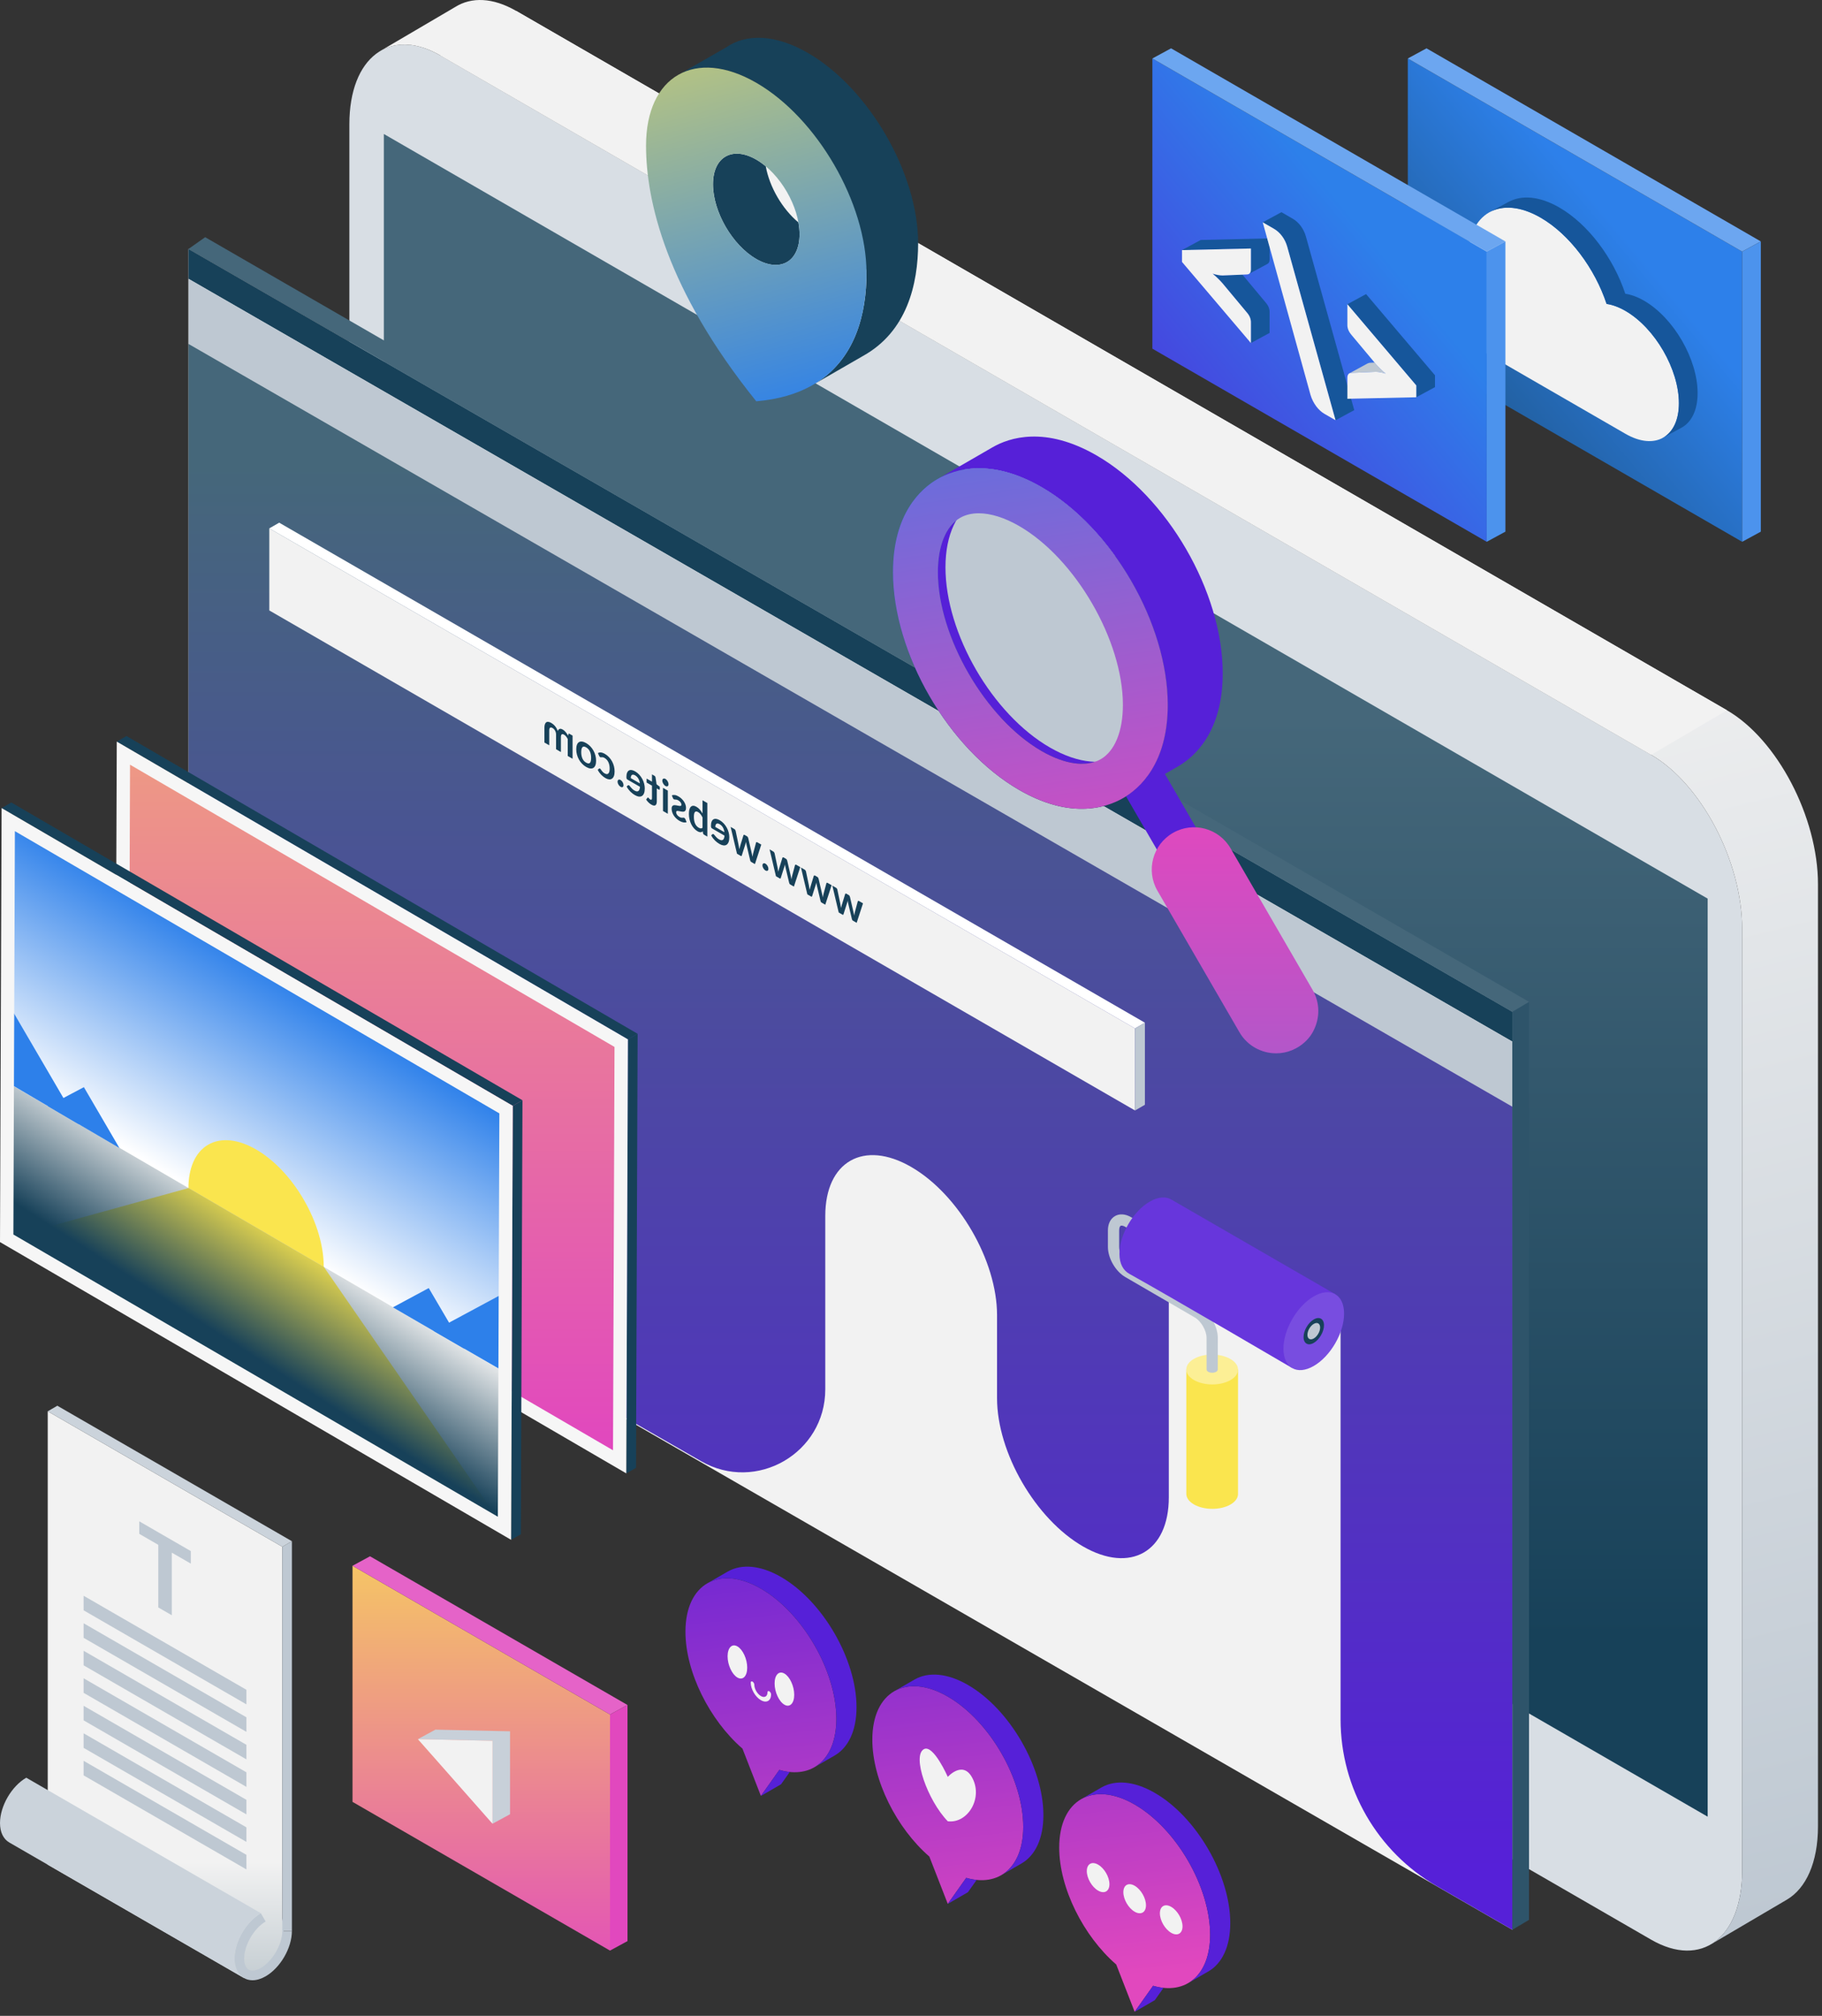 <svg width="321" height="355" viewBox="0 0 321 355" fill="none" xmlns="http://www.w3.org/2000/svg">
<rect x="0" y="0" width="321" height="355" fill="#333333" stroke="none"/>
<path d="M77.583 218.426L290.899 341.584C299.754 346.696 306.932 341.27 306.932 329.463V163.564C306.932 151.758 299.754 138.042 290.899 132.93L77.584 9.772C68.729 4.66 61.551 10.086 61.551 21.893V187.792C61.551 199.598 68.729 213.314 77.583 218.426Z" fill="#D8DEE4"/>
<path d="M67.625 185.268L300.857 319.925V158.252L67.625 23.596V185.268Z" fill="url(#paint0_linear_253_432)"/>
<path d="M306.932 329.463V163.563C306.932 151.757 299.754 138.042 290.899 132.929L77.584 9.771C73.522 7.426 69.816 7.304 66.991 8.992L66.99 8.985L80.211 1.225C83.053 -0.551 86.816 -0.461 90.944 1.923L304.259 125.082C313.114 130.194 320.292 143.91 320.292 155.716V321.615C320.292 328.018 318.178 332.539 314.833 334.525L301.351 342.451V342.443C304.766 340.496 306.932 335.943 306.932 329.463Z" fill="url(#paint1_linear_253_432)"/>
<path d="M290.899 132.93L304.259 125.082L90.944 1.925L77.583 9.772L290.899 132.93Z" fill="#F2F2F2"/>
<path d="M33.214 205.512L266.447 339.84V178.168L33.214 43.84V205.512Z" fill="#F2F2F2"/>
<path d="M33.214 49.104L266.447 183.432V178.168L33.214 43.84V49.104Z" fill="#174159"/>
<path d="M33.214 60.562L266.447 194.89V183.432L33.214 49.104V60.562Z" fill="#BEC8D2"/>
<path d="M266.447 194.89V339.84L253.122 332.147C242.641 326.096 236.184 314.912 236.184 302.81V229.345L205.921 211.873V263.697C205.921 273.286 199.146 277.149 190.79 272.324C182.433 267.499 175.659 255.814 175.659 246.225V231.599C175.659 222.01 168.884 210.324 160.528 205.5C152.171 200.675 145.397 204.538 145.397 214.127V244.67C145.397 255.906 133.233 262.929 123.502 257.311L33.216 205.513V60.563L266.447 194.89Z" fill="url(#paint2_linear_253_432)"/>
<path d="M209.006 263.057L209.005 241.176H218.115L218.112 263.057C218.131 263.742 217.693 264.428 216.791 264.949C215.018 265.973 212.133 265.968 210.349 264.937C209.448 264.417 209.001 263.736 209.006 263.057Z" fill="#FAE54E"/>
<path d="M210.328 239.31C208.555 240.334 208.564 241.999 210.348 243.029C212.133 244.059 215.017 244.064 216.79 243.041C218.563 242.017 218.554 240.352 216.77 239.322C214.986 238.291 212.102 238.286 210.328 239.31Z" fill="#FCEF95"/>
<path d="M196.437 214.156C197.231 213.696 198.257 213.765 199.255 214.341L231.961 233.534L230.96 235.245L198.259 216.055C197.835 215.81 197.546 215.805 197.428 215.873C197.312 215.94 197.176 216.187 197.176 216.662V219.606C197.176 220.872 198.145 222.542 199.25 223.181L211.485 230.293C213.204 231.286 214.55 233.61 214.55 235.584L214.541 241.205C214.53 241.342 214.443 241.478 214.262 241.582C213.876 241.805 213.249 241.804 212.861 241.579C212.681 241.475 212.593 241.34 212.579 241.204L212.569 235.583C212.569 234.317 211.6 232.647 210.494 232.008L198.258 224.896C196.539 223.903 195.193 221.579 195.193 219.605V216.661C195.194 215.524 195.647 214.611 196.437 214.156Z" fill="#BEC8D2"/>
<path d="M197.225 220.814C197.225 217.43 199.616 213.307 202.565 211.604C204.138 210.696 205.547 210.667 206.524 211.345L206.529 211.337L235.249 227.918L227.668 240.926C227.668 240.926 206.542 228.546 198.961 224.324C197.93 223.751 197.225 222.602 197.225 220.814Z" fill="#6736DC"/>
<path d="M236.8 231.341C236.8 234.725 234.409 238.849 231.46 240.551C228.511 242.254 226.12 240.891 226.12 237.507C226.12 234.123 228.511 229.999 231.46 228.297C234.41 226.594 236.8 227.957 236.8 231.341Z" fill="#784DE0"/>
<path d="M233.26 233.386C233.26 234.526 232.454 235.915 231.461 236.489C230.467 237.063 229.662 236.603 229.662 235.463C229.662 234.323 230.467 232.934 231.461 232.36C232.454 231.786 233.26 232.245 233.26 233.386Z" fill="#174159"/>
<path d="M232.58 233.778C232.58 234.488 232.079 235.352 231.461 235.709C230.843 236.066 230.341 235.78 230.341 235.071C230.341 234.362 230.842 233.497 231.461 233.14C232.08 232.783 232.58 233.068 232.58 233.778Z" fill="#BEC8D2"/>
<path d="M269.38 176.426V338.098L266.447 339.84V178.168L269.38 176.426Z" fill="#2E546A"/>
<path d="M269.38 176.426L266.447 178.168L33.214 43.84L36.147 41.769L269.38 176.426Z" fill="#45677A"/>
<path d="M47.445 107.502L199.969 195.561V181.11L47.445 93.05V107.502Z" fill="#F2F2F2"/>
<path d="M146.642 155.963L147.764 160.69L148.446 161.084C148.524 161.129 148.578 161.101 148.608 161.002L149.241 159.01C149.262 158.943 149.282 158.876 149.3 158.81C149.316 158.739 149.33 158.668 149.341 158.595C149.355 158.682 149.371 158.772 149.389 158.865C149.406 158.954 149.424 159.044 149.445 159.136L150.088 161.857C150.116 161.989 150.177 162.083 150.271 162.137L150.925 162.515L152.044 159.082L151.366 158.69C151.304 158.654 151.251 158.641 151.207 158.65C151.164 158.66 151.135 158.687 151.121 158.732L150.615 160.618C150.59 160.723 150.568 160.827 150.55 160.93C150.529 161.032 150.512 161.136 150.498 161.243C150.473 161.114 150.446 160.985 150.419 160.855C150.389 160.724 150.358 160.589 150.326 160.451L149.741 157.927C149.727 157.866 149.7 157.807 149.661 157.75C149.62 157.692 149.571 157.646 149.513 157.613L149.138 157.396C149.078 157.362 149.028 157.35 148.987 157.361C148.943 157.37 148.914 157.397 148.901 157.442L148.332 159.301C148.303 159.403 148.275 159.505 148.25 159.607C148.222 159.705 148.196 159.804 148.171 159.903C148.141 159.66 148.098 159.404 148.043 159.134L147.523 156.655C147.507 156.593 147.479 156.532 147.437 156.474C147.396 156.416 147.347 156.37 147.289 156.337L146.642 155.963ZM141.114 152.772L142.237 157.499L142.919 157.893C142.997 157.938 143.051 157.911 143.08 157.811L143.714 155.819C143.735 155.752 143.754 155.685 143.772 155.619C143.788 155.548 143.802 155.477 143.814 155.404C143.828 155.491 143.844 155.582 143.862 155.674C143.878 155.763 143.896 155.853 143.917 155.945L144.561 158.666C144.588 158.798 144.649 158.892 144.743 158.946L145.397 159.324L146.516 155.891L145.838 155.499C145.776 155.464 145.723 155.45 145.68 155.46C145.636 155.469 145.608 155.496 145.594 155.541L145.088 157.427C145.062 157.532 145.041 157.636 145.022 157.739C145.002 157.842 144.984 157.946 144.971 158.052C144.945 157.923 144.919 157.794 144.891 157.664C144.862 157.533 144.831 157.398 144.798 157.26L144.213 154.736C144.199 154.675 144.173 154.616 144.134 154.559C144.093 154.501 144.043 154.455 143.986 154.422L143.611 154.205C143.551 154.171 143.5 154.159 143.459 154.17C143.416 154.179 143.387 154.206 143.373 154.251L142.805 156.11C142.775 156.212 142.748 156.314 142.722 156.416C142.695 156.514 142.668 156.613 142.643 156.712C142.613 156.469 142.571 156.213 142.516 155.943L141.996 153.464C141.98 153.402 141.951 153.341 141.91 153.283C141.868 153.225 141.819 153.179 141.762 153.146L141.114 152.772ZM135.587 149.581L136.709 154.308L137.391 154.702C137.469 154.747 137.523 154.72 137.553 154.62L138.186 152.628C138.207 152.561 138.227 152.494 138.245 152.428C138.261 152.357 138.275 152.286 138.286 152.213C138.3 152.3 138.316 152.391 138.334 152.483C138.35 152.572 138.369 152.662 138.389 152.754L139.033 155.475C139.061 155.607 139.122 155.701 139.216 155.755L139.87 156.133L140.989 152.7L140.311 152.308C140.249 152.273 140.196 152.259 140.152 152.269C140.109 152.278 140.08 152.305 140.066 152.35L139.56 154.236C139.535 154.341 139.513 154.445 139.495 154.549C139.474 154.651 139.457 154.755 139.443 154.861C139.418 154.732 139.391 154.603 139.364 154.473C139.334 154.342 139.303 154.207 139.271 154.07L138.686 151.545C138.672 151.484 138.645 151.425 138.606 151.368C138.565 151.31 138.516 151.264 138.458 151.231L138.083 151.014C138.023 150.98 137.973 150.968 137.932 150.979C137.888 150.988 137.859 151.015 137.846 151.06L137.277 152.919C137.248 153.021 137.22 153.123 137.195 153.225C137.167 153.323 137.141 153.422 137.116 153.521C137.086 153.279 137.043 153.022 136.988 152.752L136.468 150.273C136.452 150.211 136.424 150.151 136.382 150.092C136.341 150.034 136.292 149.988 136.234 149.955L135.587 149.581ZM135.375 152.997C135.375 152.915 135.363 152.83 135.337 152.741C135.31 152.651 135.273 152.566 135.227 152.487C135.181 152.407 135.126 152.333 135.062 152.264C134.998 152.195 134.929 152.139 134.855 152.097C134.782 152.055 134.714 152.031 134.652 152.027C134.588 152.022 134.533 152.033 134.487 152.059C134.439 152.084 134.401 152.126 134.373 152.184C134.346 152.243 134.332 152.313 134.332 152.395C134.332 152.48 134.346 152.567 134.373 152.657C134.401 152.745 134.439 152.829 134.487 152.91C134.533 152.989 134.588 153.062 134.652 153.129C134.714 153.196 134.782 153.251 134.855 153.294C134.929 153.336 134.998 153.36 135.062 153.365C135.126 153.373 135.181 153.364 135.227 153.337C135.273 153.311 135.31 153.27 135.337 153.214C135.363 153.154 135.375 153.082 135.375 152.997ZM128.721 145.618L129.844 150.345L130.525 150.738C130.603 150.783 130.657 150.756 130.687 150.657L131.321 148.665C131.341 148.597 131.361 148.531 131.379 148.464C131.395 148.394 131.409 148.322 131.42 148.25C131.434 148.337 131.45 148.427 131.469 148.52C131.485 148.609 131.503 148.699 131.524 148.79L132.168 151.511C132.195 151.644 132.256 151.737 132.35 151.792L133.004 152.169L134.123 148.736L133.445 148.345C133.383 148.309 133.33 148.296 133.287 148.305C133.243 148.314 133.214 148.342 133.2 148.387L132.694 150.273C132.669 150.378 132.647 150.482 132.629 150.585C132.608 150.687 132.591 150.791 132.577 150.897C132.552 150.769 132.526 150.639 132.498 150.51C132.468 150.378 132.437 150.244 132.405 150.106L131.82 147.582C131.806 147.521 131.78 147.462 131.741 147.405C131.699 147.346 131.65 147.301 131.593 147.268L131.217 147.051C131.158 147.017 131.107 147.005 131.066 147.015C131.022 147.025 130.994 147.052 130.98 147.097L130.412 148.955C130.382 149.057 130.354 149.159 130.329 149.261C130.302 149.359 130.275 149.458 130.25 149.558C130.22 149.315 130.178 149.059 130.123 148.788L129.603 146.31C129.587 146.247 129.558 146.187 129.517 146.129C129.475 146.07 129.426 146.025 129.369 145.992L128.721 145.618ZM126.022 145.63C126.022 145.503 126.038 145.393 126.071 145.3C126.1 145.204 126.146 145.131 126.208 145.082C126.27 145.033 126.349 145.012 126.446 145.02C126.54 145.024 126.65 145.062 126.776 145.135C127.022 145.277 127.216 145.47 127.358 145.714C127.498 145.956 127.588 146.237 127.627 146.556L126.022 145.63ZM127.644 147.159C127.63 147.36 127.598 147.523 127.548 147.648C127.497 147.77 127.431 147.857 127.348 147.91C127.265 147.96 127.168 147.978 127.055 147.964C126.94 147.945 126.814 147.896 126.676 147.817C126.539 147.737 126.421 147.65 126.322 147.556C126.221 147.461 126.134 147.37 126.06 147.282C125.984 147.193 125.919 147.114 125.864 147.046C125.807 146.975 125.751 146.925 125.699 146.894C125.628 146.853 125.575 146.853 125.54 146.894L125.296 147.111C125.39 147.293 125.496 147.461 125.613 147.616C125.73 147.768 125.852 147.908 125.981 148.035C126.107 148.159 126.237 148.269 126.37 148.367C126.501 148.464 126.628 148.548 126.752 148.62C126.998 148.762 127.226 148.847 127.437 148.876C127.649 148.903 127.832 148.87 127.988 148.777C128.144 148.681 128.267 148.524 128.357 148.306C128.446 148.084 128.491 147.795 128.491 147.437C128.491 147.159 128.452 146.875 128.374 146.586C128.296 146.295 128.185 146.017 128.04 145.753C127.893 145.486 127.715 145.239 127.506 145.012C127.295 144.784 127.058 144.594 126.794 144.442C126.571 144.313 126.365 144.236 126.177 144.209C125.989 144.183 125.827 144.21 125.692 144.291C125.556 144.369 125.451 144.501 125.375 144.688C125.297 144.871 125.258 145.11 125.258 145.404C125.258 145.552 125.272 145.661 125.299 145.73C125.327 145.796 125.38 145.852 125.458 145.897L127.644 147.159ZM123.769 145.781C123.673 145.86 123.569 145.895 123.456 145.886C123.341 145.876 123.221 145.834 123.095 145.761C122.964 145.685 122.847 145.591 122.743 145.479C122.638 145.362 122.548 145.226 122.475 145.069C122.401 144.91 122.345 144.731 122.306 144.531C122.267 144.328 122.248 144.102 122.248 143.853C122.248 143.405 122.312 143.119 122.44 142.994C122.569 142.867 122.754 142.873 122.995 143.012C123.158 143.106 123.3 143.232 123.422 143.39C123.543 143.545 123.659 143.732 123.769 143.952V145.781ZM123.769 143.26C123.627 143.006 123.47 142.779 123.298 142.579C123.123 142.374 122.925 142.208 122.702 142.08C122.498 141.962 122.314 141.902 122.151 141.901C121.986 141.898 121.846 141.951 121.731 142.06C121.614 142.165 121.525 142.322 121.463 142.533C121.401 142.744 121.37 143.003 121.37 143.31C121.37 143.641 121.405 143.963 121.476 144.274C121.548 144.586 121.65 144.876 121.783 145.147C121.914 145.413 122.072 145.653 122.258 145.866C122.444 146.08 122.65 146.252 122.878 146.383C122.988 146.447 123.088 146.491 123.177 146.516C123.267 146.544 123.349 146.557 123.425 146.556C123.501 146.555 123.571 146.541 123.635 146.514C123.697 146.484 123.757 146.445 123.814 146.399L123.852 146.695C123.866 146.772 123.89 146.835 123.924 146.884C123.956 146.932 124.001 146.972 124.059 147.005L124.62 147.329V141.422L123.769 140.931V143.26ZM118.558 140.546C118.581 140.601 118.605 140.646 118.63 140.679C118.655 140.709 118.687 140.736 118.726 140.758C118.768 140.782 118.812 140.795 118.861 140.796C118.906 140.796 118.96 140.798 119.022 140.802C119.084 140.804 119.156 140.814 119.236 140.834C119.314 140.853 119.407 140.893 119.515 140.955C119.682 141.052 119.814 141.169 119.911 141.307C120.005 141.444 120.052 141.578 120.052 141.711C120.052 141.798 120.028 141.858 119.98 141.891C119.929 141.921 119.864 141.935 119.783 141.933C119.701 141.931 119.608 141.918 119.504 141.895C119.401 141.87 119.297 141.848 119.191 141.83C119.083 141.81 118.978 141.798 118.874 141.794C118.771 141.787 118.679 141.803 118.599 141.842C118.516 141.876 118.451 141.938 118.403 142.027C118.352 142.114 118.327 142.24 118.327 142.404C118.327 142.6 118.358 142.8 118.42 143.003C118.48 143.201 118.569 143.396 118.688 143.587C118.808 143.775 118.956 143.955 119.133 144.126C119.307 144.293 119.509 144.442 119.739 144.575C119.86 144.645 119.98 144.701 120.097 144.742C120.211 144.784 120.323 144.814 120.431 144.831C120.536 144.847 120.635 144.851 120.727 144.843C120.816 144.834 120.895 144.813 120.964 144.782L120.768 144.295C120.743 144.235 120.713 144.183 120.678 144.14C120.644 144.096 120.6 144.059 120.548 144.028C120.495 143.998 120.445 143.986 120.4 143.994C120.351 144.001 120.296 144.006 120.234 144.01C120.172 144.014 120.1 144.01 120.017 143.996C119.932 143.982 119.826 143.937 119.697 143.863C119.596 143.805 119.51 143.742 119.439 143.674C119.366 143.603 119.306 143.531 119.26 143.46C119.212 143.387 119.177 143.315 119.157 143.245C119.134 143.171 119.122 143.102 119.122 143.038C119.122 142.943 119.147 142.879 119.198 142.848C119.246 142.814 119.312 142.799 119.394 142.802C119.475 142.803 119.568 142.817 119.673 142.844C119.776 142.866 119.883 142.888 119.993 142.909C120.101 142.929 120.208 142.942 120.314 142.947C120.417 142.948 120.51 142.929 120.592 142.889C120.673 142.848 120.738 142.779 120.789 142.681C120.837 142.581 120.861 142.441 120.861 142.261C120.861 142.094 120.832 141.919 120.775 141.734C120.717 141.55 120.634 141.371 120.524 141.196C120.411 141.017 120.272 140.847 120.107 140.685C119.939 140.519 119.747 140.373 119.529 140.248C119.285 140.107 119.064 140.026 118.864 140.003C118.664 139.981 118.498 140.006 118.365 140.081L118.558 140.546ZM116.805 138.739V142.818L117.659 143.311V139.232L116.805 138.739ZM116.688 137.483C116.688 137.568 116.703 137.656 116.733 137.747C116.763 137.839 116.803 137.927 116.854 138.012C116.902 138.095 116.959 138.173 117.026 138.246C117.092 138.317 117.164 138.373 117.239 138.417C117.313 138.46 117.383 138.484 117.449 138.491C117.514 138.493 117.57 138.481 117.618 138.453C117.666 138.425 117.705 138.383 117.735 138.326C117.763 138.267 117.776 138.196 117.776 138.111C117.776 138.024 117.763 137.934 117.735 137.841C117.705 137.747 117.666 137.658 117.618 137.574C117.57 137.491 117.514 137.415 117.449 137.346C117.383 137.273 117.313 137.215 117.239 137.173C117.164 137.129 117.092 137.105 117.026 137.101C116.959 137.095 116.902 137.105 116.854 137.133C116.803 137.16 116.763 137.203 116.733 137.262C116.703 137.322 116.688 137.396 116.688 137.483ZM114.761 141.701C115.069 141.879 115.305 141.916 115.47 141.813C115.633 141.705 115.715 141.475 115.715 141.123V138.845L116.076 139.054C116.122 139.08 116.161 139.086 116.193 139.07C116.225 139.054 116.241 139.011 116.241 138.942V138.553L115.673 138.118L115.494 136.901C115.483 136.841 115.461 136.788 115.429 136.74C115.397 136.692 115.355 136.654 115.305 136.625L114.864 136.37V137.654L113.921 137.11V137.81L114.864 138.354V140.564C114.864 140.692 114.838 140.776 114.785 140.817C114.73 140.857 114.655 140.849 114.561 140.795C114.509 140.765 114.465 140.733 114.43 140.7C114.394 140.663 114.363 140.629 114.338 140.598C114.31 140.566 114.286 140.538 114.265 140.513C114.245 140.485 114.224 140.465 114.203 140.453C114.178 140.439 114.157 140.435 114.141 140.441C114.125 140.445 114.108 140.457 114.09 140.475L113.835 140.805C113.959 140.996 114.101 141.168 114.262 141.322C114.422 141.476 114.589 141.602 114.761 141.701ZM111.128 137.032C111.128 136.905 111.144 136.795 111.176 136.702C111.206 136.605 111.252 136.532 111.313 136.483C111.375 136.434 111.455 136.414 111.551 136.422C111.645 136.426 111.755 136.464 111.882 136.537C112.127 136.679 112.321 136.871 112.463 137.115C112.603 137.358 112.693 137.639 112.732 137.958L111.128 137.032ZM112.749 138.56C112.735 138.762 112.703 138.925 112.653 139.049C112.602 139.171 112.536 139.259 112.453 139.312C112.37 139.362 112.273 139.38 112.16 139.365C112.046 139.347 111.919 139.298 111.782 139.218C111.644 139.139 111.526 139.052 111.427 138.958C111.326 138.863 111.239 138.771 111.165 138.684C111.09 138.595 111.024 138.516 110.969 138.447C110.912 138.377 110.857 138.327 110.804 138.296C110.733 138.255 110.68 138.255 110.646 138.296L110.401 138.513C110.495 138.694 110.601 138.863 110.718 139.018C110.835 139.17 110.958 139.31 111.086 139.437C111.213 139.56 111.342 139.671 111.475 139.769C111.606 139.866 111.734 139.95 111.857 140.021C112.103 140.163 112.331 140.249 112.543 140.278C112.754 140.304 112.937 140.271 113.093 140.178C113.25 140.083 113.372 139.926 113.462 139.707C113.551 139.486 113.596 139.196 113.596 138.839C113.596 138.56 113.557 138.277 113.479 137.988C113.401 137.696 113.29 137.419 113.145 137.155C112.998 136.887 112.82 136.64 112.611 136.414C112.4 136.186 112.163 135.996 111.899 135.843C111.676 135.715 111.471 135.637 111.283 135.611C111.094 135.584 110.932 135.611 110.797 135.692C110.662 135.77 110.556 135.903 110.48 136.09C110.402 136.273 110.363 136.511 110.363 136.805C110.363 136.954 110.377 137.062 110.405 137.131C110.432 137.198 110.485 137.253 110.563 137.298L112.749 138.56ZM109.849 138.262C109.849 138.179 109.836 138.094 109.811 138.005C109.784 137.915 109.747 137.83 109.701 137.751C109.655 137.671 109.6 137.597 109.536 137.528C109.471 137.459 109.403 137.404 109.329 137.361C109.256 137.319 109.188 137.296 109.126 137.292C109.062 137.286 109.007 137.297 108.961 137.323C108.913 137.349 108.875 137.39 108.847 137.449C108.82 137.507 108.806 137.577 108.806 137.659C108.806 137.744 108.82 137.832 108.847 137.922C108.875 138.009 108.913 138.093 108.961 138.174C109.007 138.254 109.062 138.327 109.126 138.393C109.188 138.46 109.256 138.515 109.329 138.558C109.403 138.6 109.471 138.624 109.536 138.629C109.6 138.637 109.655 138.628 109.701 138.601C109.747 138.575 109.784 138.534 109.811 138.478C109.836 138.419 109.849 138.346 109.849 138.262ZM105.56 133.11C105.586 133.162 105.611 133.206 105.636 133.242C105.659 133.276 105.694 133.307 105.739 133.333C105.783 133.358 105.826 133.368 105.867 133.363C105.908 133.355 105.958 133.349 106.015 133.345C106.072 133.338 106.141 133.344 106.221 133.361C106.3 133.374 106.397 133.414 106.514 133.482C106.663 133.568 106.794 133.676 106.907 133.804C107.019 133.93 107.113 134.073 107.189 134.233C107.262 134.392 107.317 134.566 107.354 134.754C107.391 134.94 107.409 135.137 107.409 135.346C107.409 135.564 107.39 135.746 107.351 135.893C107.309 136.039 107.251 136.148 107.175 136.221C107.099 136.291 107.008 136.326 106.9 136.324C106.792 136.321 106.67 136.279 106.535 136.201C106.399 136.123 106.29 136.042 106.208 135.957C106.123 135.868 106.052 135.785 105.994 135.706C105.937 135.626 105.888 135.555 105.846 135.494C105.803 135.429 105.754 135.381 105.702 135.351C105.633 135.311 105.581 135.311 105.547 135.353L105.302 135.569C105.396 135.751 105.498 135.917 105.609 136.068C105.719 136.217 105.834 136.352 105.953 136.474C106.07 136.592 106.192 136.698 106.318 136.792C106.442 136.884 106.566 136.967 106.69 137.038C106.908 137.164 107.113 137.236 107.306 137.255C107.499 137.271 107.668 137.23 107.812 137.133C107.957 137.037 108.072 136.883 108.156 136.672C108.239 136.458 108.28 136.183 108.28 135.849C108.28 135.55 108.244 135.252 108.17 134.955C108.094 134.654 107.984 134.369 107.84 134.1C107.695 133.829 107.516 133.578 107.303 133.349C107.089 133.12 106.844 132.925 106.566 132.764C106.302 132.612 106.071 132.528 105.874 132.512C105.674 132.495 105.495 132.532 105.337 132.623L105.56 133.11ZM103.267 130.86C103.005 130.709 102.767 130.621 102.554 130.596C102.338 130.569 102.154 130.602 102.003 130.695C101.849 130.786 101.731 130.938 101.648 131.15C101.566 131.362 101.524 131.629 101.524 131.949C101.524 132.273 101.566 132.588 101.648 132.895C101.731 133.203 101.849 133.492 102.003 133.764C102.154 134.034 102.338 134.281 102.554 134.503C102.767 134.725 103.005 134.911 103.267 135.062C103.53 135.214 103.77 135.304 103.986 135.33C104.202 135.357 104.387 135.323 104.54 135.229C104.692 135.133 104.81 134.98 104.895 134.77C104.978 134.558 105.019 134.29 105.019 133.967C105.019 133.646 104.978 133.332 104.895 133.024C104.81 132.716 104.692 132.427 104.54 132.16C104.387 131.891 104.202 131.645 103.986 131.422C103.77 131.2 103.53 131.012 103.267 130.86ZM103.267 134.307C102.973 134.137 102.756 133.898 102.616 133.589C102.474 133.279 102.402 132.904 102.402 132.464C102.402 132.024 102.474 131.73 102.616 131.581C102.756 131.432 102.973 131.442 103.267 131.611C103.565 131.784 103.786 132.028 103.931 132.345C104.073 132.657 104.144 133.032 104.144 133.47C104.144 133.907 104.073 134.2 103.931 134.348C103.786 134.493 103.565 134.479 103.267 134.307ZM100.876 133.622V129.543L100.356 129.243C100.246 129.18 100.173 129.197 100.139 129.297L100.084 129.567C100.022 129.452 99.957 129.342 99.891 129.237C99.822 129.131 99.75 129.032 99.674 128.941C99.596 128.848 99.513 128.763 99.426 128.687C99.337 128.606 99.239 128.535 99.133 128.474C98.911 128.345 98.728 128.31 98.586 128.369C98.442 128.423 98.334 128.545 98.262 128.734C98.207 128.567 98.138 128.412 98.056 128.269C97.973 128.124 97.883 127.992 97.784 127.874C97.685 127.756 97.581 127.65 97.471 127.558C97.358 127.464 97.246 127.384 97.133 127.319C96.938 127.207 96.765 127.141 96.613 127.122C96.462 127.104 96.334 127.131 96.231 127.204C96.128 127.277 96.05 127.393 95.997 127.554C95.942 127.713 95.914 127.916 95.914 128.162V130.758L96.765 131.249V128.653C96.765 128.393 96.814 128.227 96.913 128.154C97.011 128.079 97.156 128.096 97.347 128.206C97.434 128.256 97.515 128.32 97.591 128.399C97.665 128.475 97.73 128.563 97.787 128.663C97.842 128.758 97.886 128.864 97.918 128.981C97.95 129.098 97.966 129.219 97.966 129.347V131.943L98.82 132.436V129.84C98.82 129.567 98.868 129.396 98.965 129.327C99.059 129.256 99.198 129.274 99.381 129.38C99.505 129.452 99.621 129.555 99.729 129.688C99.835 129.818 99.933 129.971 100.025 130.146V133.131L100.876 133.622Z" fill="#174159"/>
<path d="M201.71 180.104L199.969 181.11L47.445 93.05L49.186 92.044L201.71 180.104Z" fill="white"/>
<path d="M199.969 195.561L201.71 194.556V180.104L199.969 181.11V195.561Z" fill="#BEC8D2"/>
<path d="M248.028 61.404L306.932 95.412V44.304L248.028 10.296V61.404Z" fill="url(#paint3_linear_253_432)"/>
<path d="M248.028 10.296L306.932 44.304L310.225 42.518L251.322 8.51L248.028 10.296Z" fill="#6CA6F0"/>
<path d="M310.225 93.626L306.932 95.412V44.304L310.225 42.518V93.626Z" fill="#4C93ED"/>
<path d="M258.605 45.667C258.605 45.659 258.604 45.652 258.604 45.644C258.604 37.515 264.346 34.241 271.43 38.331C276.57 41.299 281.002 47.329 283.048 53.52C284.078 53.671 285.194 54.071 286.36 54.744C291.568 57.751 295.79 65.033 295.79 71.01C295.79 76.987 291.568 79.394 286.36 76.387L258.995 60.588C255.453 58.543 252.582 53.591 252.582 49.527C252.582 45.613 255.246 43.96 258.605 45.667Z" fill="#F2F2F2"/>
<path d="M258.605 45.644C258.605 45.652 258.606 45.659 258.606 45.667C257.012 44.857 255.58 44.812 254.51 45.396L254.513 45.384L257.69 43.67C258.02 43.471 258.392 43.343 258.79 43.274C258.67 44.011 258.605 44.8 258.605 45.644Z" fill="#BEC8D2"/>
<path d="M295.791 71.01C295.791 65.034 291.569 57.751 286.361 54.744C285.195 54.071 284.08 53.671 283.049 53.52C281.003 47.329 276.571 41.299 271.431 38.331C267.972 36.334 264.836 36.097 262.529 37.319V37.313L265.782 35.553C268.093 34.307 271.246 34.535 274.725 36.544C279.865 39.512 284.297 45.542 286.343 51.733C287.374 51.884 288.489 52.284 289.655 52.957C294.863 55.964 299.085 63.246 299.085 69.223C299.085 72.206 298.033 74.299 296.331 75.274L292.871 77.152V77.14C294.667 76.207 295.791 74.086 295.791 71.01Z" fill="#16569B"/>
<path d="M203.026 61.404L261.929 95.412V44.304L203.026 10.296V61.404Z" fill="url(#paint4_linear_253_432)"/>
<path d="M203.026 10.296L261.929 44.304L265.223 42.518L206.32 8.51L203.026 10.296Z" fill="#6CA6F0"/>
<path d="M265.223 93.626L261.929 95.412V44.304L265.223 42.518V93.626Z" fill="#4C93ED"/>
<path d="M20.572 130.598L110.624 183.037L112.336 182.056L22.285 129.618L20.572 130.598Z" fill="#174159"/>
<path d="M110.624 183.037L110.34 259.47L112.052 258.489L112.336 182.056L110.624 183.037Z" fill="#174159"/>
<path d="M21.468 206.364L109.17 257.435L109.444 183.703L21.742 132.633L21.468 206.364Z" fill="url(#paint5_linear_253_432)"/>
<path d="M20.288 207.031L110.339 259.469L110.623 183.036L20.572 130.598L20.288 207.031ZM108.001 255.401L22.647 205.698L22.911 134.667L108.265 184.37L108.001 255.401Z" fill="#F6F6F6"/>
<path d="M186.612 325.363C186.612 316.939 192.564 313.545 199.905 317.784C207.247 322.023 213.198 332.288 213.198 340.713C213.198 347.852 208.924 351.376 203.153 349.707L199.905 354.287L196.657 345.957C190.886 340.961 186.612 332.502 186.612 325.363Z" fill="url(#paint6_linear_253_432)"/>
<path d="M197.912 333.225C197.912 334.488 198.805 336.028 199.905 336.663C201.006 337.299 201.898 336.79 201.898 335.526C201.898 334.262 201.005 332.723 199.905 332.088C198.804 331.452 197.912 331.961 197.912 333.225Z" fill="#F2F2F2"/>
<path d="M191.474 329.507C191.474 330.77 192.366 332.31 193.467 332.945C194.568 333.581 195.46 333.072 195.46 331.808C195.46 330.545 194.567 329.005 193.467 328.37C192.366 327.735 191.474 328.244 191.474 329.507Z" fill="#F2F2F2"/>
<path d="M208.336 339.243C208.336 340.506 207.443 341.015 206.343 340.38C205.242 339.744 204.35 338.205 204.35 336.942C204.35 335.679 205.242 335.17 206.343 335.805C207.444 336.441 208.336 337.98 208.336 339.243Z" fill="#F2F2F2"/>
<path d="M213.198 340.713C213.198 332.289 207.246 322.023 199.905 317.784C196.244 315.67 192.929 315.455 190.525 316.815C191.217 316.416 194.102 314.752 194.102 314.752C196.504 313.409 199.808 313.629 203.456 315.735C210.798 319.974 216.749 330.239 216.749 338.664C216.749 342.831 215.291 345.764 212.93 347.154L209.3 349.252C211.707 347.881 213.198 344.928 213.198 340.713Z" fill="#5620D8"/>
<path d="M190.375 316.906L190.376 316.9C190.376 316.9 190.415 316.878 190.482 316.839C190.445 316.86 190.411 316.885 190.375 316.906Z" fill="#5620D8"/>
<path d="M202.711 350.329L203.152 349.707C203.785 349.89 204.399 350.007 204.993 350.067L203.454 352.237L199.904 354.287L202.711 350.329Z" fill="#5620D8"/>
<path d="M153.687 306.354C153.687 297.93 159.639 294.536 166.98 298.775C174.322 303.014 180.273 313.279 180.273 321.704C180.273 328.843 175.999 332.366 170.227 330.698L166.979 335.278L163.731 326.948C157.961 321.952 153.687 313.493 153.687 306.354Z" fill="url(#paint7_linear_253_432)"/>
<path d="M166.981 320.736C163.4 317.048 160.63 309.151 162.786 308.029C164.454 307.161 166.981 312.917 166.981 312.917C166.981 312.917 169.508 310.079 171.176 312.874C173.332 316.485 170.562 321.183 166.981 320.736Z" fill="#F2F2F2"/>
<path d="M180.274 321.704C180.274 313.28 174.322 303.014 166.981 298.775C163.32 296.661 160.005 296.446 157.601 297.806C158.293 297.407 161.178 295.743 161.178 295.743C163.58 294.4 166.884 294.62 170.532 296.726C177.874 300.965 183.825 311.23 183.825 319.655C183.825 323.822 182.367 326.755 180.006 328.145L176.375 330.243C178.783 328.872 180.274 325.919 180.274 321.704Z" fill="#5620D8"/>
<path d="M157.451 297.897L157.452 297.891C157.452 297.891 157.491 297.869 157.558 297.83C157.521 297.852 157.487 297.876 157.451 297.897Z" fill="#5620D8"/>
<path d="M169.787 331.32L170.228 330.698C170.861 330.881 171.476 330.998 172.069 331.058L170.53 333.228L166.98 335.278L169.787 331.32Z" fill="#5620D8"/>
<path d="M120.763 287.345C120.763 278.921 126.715 275.527 134.056 279.766C141.398 284.005 147.349 294.27 147.349 302.695C147.349 309.834 143.075 313.358 137.303 311.689L134.055 316.269L130.807 307.939C125.037 302.943 120.763 294.484 120.763 287.345Z" fill="url(#paint8_linear_253_432)"/>
<path d="M136.469 296.463C136.469 297.977 137.243 299.652 138.197 300.203C139.152 300.754 139.926 299.973 139.926 298.459C139.926 296.945 139.152 295.27 138.197 294.719C137.242 294.168 136.469 294.949 136.469 296.463Z" fill="#F2F2F2"/>
<path d="M131.644 293.677C131.644 295.191 130.87 295.972 129.916 295.421C128.961 294.87 128.187 293.196 128.187 291.681C128.187 290.166 128.961 289.386 129.916 289.937C130.87 290.489 131.644 292.163 131.644 293.677Z" fill="#F2F2F2"/>
<path d="M134.056 299.41C135.044 299.981 135.848 299.522 135.848 298.388C135.848 298.187 135.706 297.943 135.531 297.841C135.356 297.74 135.214 297.821 135.214 298.022C135.214 298.755 134.694 299.051 134.055 298.683C133.416 298.314 132.897 297.418 132.897 296.685C132.897 296.484 132.755 296.24 132.58 296.138C132.405 296.037 132.263 296.118 132.263 296.319C132.264 297.453 133.068 298.84 134.056 299.41Z" fill="#F2F2F2"/>
<path d="M147.35 302.695C147.35 294.271 141.398 284.005 134.057 279.766C130.396 277.652 127.081 277.437 124.677 278.797C125.369 278.398 128.254 276.734 128.254 276.734C130.656 275.39 133.96 275.611 137.608 277.717C144.95 281.956 150.901 292.221 150.901 300.646C150.901 304.813 149.443 307.746 147.082 309.136L143.452 311.234C145.859 309.863 147.35 306.91 147.35 302.695Z" fill="#5620D8"/>
<path d="M124.527 278.888L124.528 278.882C124.528 278.882 124.567 278.86 124.633 278.821C124.597 278.843 124.562 278.867 124.527 278.888Z" fill="#5620D8"/>
<path d="M136.863 312.311L137.304 311.689C137.938 311.872 138.552 311.989 139.145 312.049L137.606 314.219L134.056 316.269L136.863 312.311Z" fill="#5620D8"/>
<path d="M0.284 142.303L90.336 194.742L92.048 193.761L1.997 141.323L0.284 142.303Z" fill="#174159"/>
<path d="M90.336 194.742L90.051 271.174L91.764 270.194L92.048 193.761L90.336 194.742Z" fill="#174159"/>
<path d="M1.18 218.069L88.882 269.14L89.156 195.408L1.454 144.338L1.18 218.069Z" fill="url(#paint9_linear_253_432)"/>
<path d="M36.704 221.034C32.04 212.988 32.025 204.282 36.671 201.59C41.316 198.897 48.863 203.237 53.527 211.283C58.191 219.329 58.206 228.035 53.56 230.728C48.915 233.421 41.368 229.081 36.704 221.034Z" fill="#FAE54E"/>
<path d="M1.282 190.627L88.984 241.697L88.882 269.14L1.18 218.069L1.282 190.627Z" fill="url(#paint10_linear_253_432)"/>
<path d="M57.051 223.102L88.882 269.14L1.18 218.069L33.214 209.222L57.051 223.102Z" fill="url(#paint11_linear_253_432)"/>
<path d="M1.282 190.588L1.347 176.543L13.871 197.98L1.282 190.588Z" fill="#2D80EA"/>
<path d="M8.44 194.804L14.78 191.455L21.042 202.173L8.44 194.804Z" fill="#2D80EA"/>
<path d="M88.984 241.658L89.023 227.598L76.394 234.388L88.984 241.658Z" fill="#2D80EA"/>
<path d="M81.825 237.537L75.537 226.834L69.223 230.229L81.825 237.537Z" fill="#2D80EA"/>
<path d="M-3.05176e-05 218.736L90.051 271.174L90.335 194.741L0.284 142.303L-3.05176e-05 218.736ZM87.713 267.106L2.359 217.403L2.623 146.372L87.977 196.075L87.713 267.106Z" fill="#F6F6F6"/>
<path d="M62.105 317.316L107.471 343.508V301.931L62.105 275.739V317.316Z" fill="url(#paint12_linear_253_432)"/>
<path d="M62.105 275.739L107.471 301.931L110.554 300.258L65.189 274.067L62.105 275.739Z" fill="#E563C8"/>
<path d="M110.554 341.835L107.471 343.508V301.931L110.554 300.258V341.835Z" fill="#E148BE"/>
<path d="M86.773 321.168L89.857 319.495V304.891L76.704 304.599L73.62 306.272L86.773 306.564V321.168Z" fill="#C8D0D9"/>
<path d="M73.62 306.272L86.773 306.564V321.168L73.62 306.272Z" fill="#F2F2F2"/>
<path d="M49.738 272.394V337.818C51.429 347.238 42.972 348.336 42.972 348.336L8.411 328.382V316.192V248.535L49.738 272.394Z" fill="url(#paint13_linear_253_432)"/>
<path d="M14.732 283.584L43.416 300.145V297.58L14.732 281.02V283.584Z" fill="#BEC8D2"/>
<path d="M14.732 288.429L43.416 304.989V302.425L14.732 285.864V288.429Z" fill="#BEC8D2"/>
<path d="M14.732 293.273L43.416 309.834V307.27L14.732 290.709V293.273Z" fill="#BEC8D2"/>
<path d="M14.732 298.118L43.416 314.679V312.114L14.732 295.554V298.118Z" fill="#BEC8D2"/>
<path d="M14.732 302.963L43.416 319.523V316.959L14.732 300.398V302.963Z" fill="#BEC8D2"/>
<path d="M14.732 307.807L43.416 324.368V321.804L14.732 305.243V307.807Z" fill="#BEC8D2"/>
<path d="M14.732 312.652L43.416 329.213V326.648L14.732 310.087V312.652Z" fill="#BEC8D2"/>
<path d="M24.54 270.121L27.889 272.054V283.08L30.266 284.453V273.427L33.615 275.36V273.153L24.54 267.914V270.121Z" fill="#BEC8D2"/>
<path d="M51.429 340.052H49.738V272.394L51.429 271.416V340.052Z" fill="#BEC8D2"/>
<path d="M51.429 271.416L49.738 272.394L8.411 248.535L10.102 247.556L51.429 271.416Z" fill="#CBD3DB"/>
<path d="M44.488 348.732C45.214 348.732 46.001 348.499 46.8 348.038C49.395 346.54 51.428 343.032 51.428 340.052H49.737C49.737 342.403 48.005 345.39 45.955 346.573C45.112 347.06 44.333 347.169 43.817 346.871C43.309 346.578 43.018 345.862 43.018 344.908C43.018 342.556 44.751 339.57 46.801 338.387L45.956 336.922C43.361 338.42 41.327 341.928 41.327 344.908C41.327 346.506 41.911 347.724 42.972 348.336C43.43 348.601 43.942 348.732 44.488 348.732Z" fill="#BEC8D2"/>
<path d="M4.629 313.062L45.956 336.922C43.951 338.08 42.285 340.437 41.63 342.824L41.628 342.827L41.629 342.83C41.437 343.53 41.328 344.232 41.328 344.908C41.328 346.506 41.912 347.724 42.973 348.336L1.646 324.476C0.585 323.863 0.001 322.646 0.001 321.048C6.81152e-05 318.067 2.034 314.56 4.629 313.062Z" fill="#CBD3DB"/>
<path d="M133.239 45.607C129.028 43.176 125.614 37.287 125.614 32.455C125.614 27.623 129.028 25.676 133.239 28.108C133.815 28.441 134.374 28.843 134.914 29.294C135.571 32.935 137.813 36.791 140.662 39.17C140.79 39.879 140.864 40.581 140.864 41.261C140.864 46.092 137.45 48.038 133.239 45.607Z" fill="#174159"/>
<path d="M119.473 13.195L119.492 13.183C119.486 13.186 119.48 13.191 119.473 13.195Z" fill="#174159"/>
<path d="M152.658 48.069C152.658 43.9 136.829 16.647 133.239 14.574C127.884 11.482 123.035 11.171 119.522 13.165L127.949 8.332C131.502 5.888 136.632 6.027 142.336 9.321C153.061 15.513 161.755 30.509 161.755 42.815C161.755 50.066 159.773 58.395 152.054 62.678L143.242 67.762C150.721 63.434 152.658 55.227 152.658 48.069Z" fill="#174159"/>
<path d="M142.896 67.963L142.857 67.986L142.856 67.984C142.869 67.976 142.883 67.97 142.896 67.963Z" fill="#174159"/>
<path d="M133.239 14.574C143.964 20.766 152.658 35.762 152.658 48.068C152.658 57.725 149.144 69.297 133.239 70.669C117.337 50.935 113.821 35.306 113.82 25.649V25.645C113.82 13.339 122.514 8.382 133.239 14.574ZM133.239 45.607C137.45 48.038 140.864 46.092 140.864 41.26C140.864 36.428 137.45 30.539 133.239 28.108C129.028 25.677 125.614 27.623 125.614 32.455C125.614 37.287 129.028 43.175 133.239 45.607Z" fill="url(#paint14_linear_253_432)"/>
<path d="M249.522 67.878L245.997 63.725L237.381 53.576L240.675 51.79L252.816 66.092V68.173L249.522 69.959V68.245V67.878Z" fill="#16569B"/>
<path d="M244.126 65.795C243.477 65.592 242.897 65.487 242.387 65.479L238.131 65.671C237.946 65.667 237.811 65.715 237.698 65.787L237.679 65.776L241.009 63.968L241.01 63.986C241.12 63.922 241.25 63.879 241.424 63.884L242.175 63.85L242.386 64.103C242.897 64.684 243.476 65.248 244.126 65.795Z" fill="#BEC8D2"/>
<path d="M226.784 43.45C226.585 42.75 226.279 42.126 225.87 41.58C225.46 41.034 224.985 40.605 224.446 40.294L222.468 39.152L225.762 37.366L227.741 38.509C228.28 38.82 228.755 39.249 229.165 39.795C229.574 40.341 229.88 40.965 230.079 41.665L238.592 72.225L235.298 74.011L235.296 74.006L226.784 43.45Z" fill="#16569B"/>
<path d="M223.364 46.416L223.365 46.438L219.987 48.268V48.267C220.08 48.227 220.156 48.169 220.212 48.092C220.327 47.935 220.385 47.724 220.385 47.461V43.763L208.244 44.046L211.538 42.26L223.253 41.987L223.679 43.525V45.675C223.679 45.939 223.622 46.149 223.506 46.306C223.471 46.354 223.414 46.382 223.364 46.416Z" fill="#16569B"/>
<path d="M220.212 55.883C220.097 55.593 219.905 55.296 219.635 54.991L215.378 49.885C214.868 49.304 214.289 48.741 213.64 48.194C214.289 48.397 214.869 48.502 215.378 48.51L218.894 48.366L222.928 53.206C223.198 53.511 223.391 53.808 223.505 54.098C223.62 54.388 223.678 54.665 223.678 54.928V58.627L220.384 60.413V56.714C220.385 56.45 220.328 56.174 220.212 55.883Z" fill="#16569B"/>
<path d="M242.387 64.103C242.897 64.684 243.476 65.248 244.126 65.795C243.477 65.592 242.897 65.487 242.387 65.479L238.131 65.671C237.861 65.665 237.669 65.739 237.554 65.896C237.439 66.054 237.381 66.264 237.381 66.527V70.226L249.522 69.96V67.879L237.381 53.577V57.275C237.381 57.538 237.439 57.816 237.554 58.105C237.669 58.395 237.861 58.698 238.131 59.014L242.387 64.103Z" fill="#F2F2F2"/>
<path d="M230.891 69.557C231.001 69.93 231.143 70.288 231.318 70.629C231.493 70.971 231.688 71.284 231.903 71.568C232.118 71.853 232.348 72.106 232.593 72.327C232.838 72.549 233.08 72.729 233.32 72.867L235.298 74.009L226.784 43.449C226.585 42.749 226.279 42.125 225.87 41.579C225.46 41.033 224.985 40.604 224.446 40.293L222.467 39.151L230.891 69.557Z" fill="#F2F2F2"/>
<path d="M208.244 44.046V46.127L220.385 60.413V56.714C220.385 56.45 220.328 56.174 220.212 55.883C220.097 55.593 219.905 55.296 219.635 54.991L215.378 49.885C214.868 49.304 214.289 48.741 213.64 48.194C214.289 48.397 214.869 48.502 215.378 48.51L219.635 48.336C219.905 48.331 220.098 48.251 220.212 48.093C220.327 47.936 220.385 47.725 220.385 47.462V43.764L208.244 44.046Z" fill="#F2F2F2"/>
<path d="M203.462 133.24L214.845 152.872L208.008 156.836L196.625 137.204L203.462 133.24Z" fill="#5620D8"/>
<path d="M224.829 185.495C226.726 185.495 228.656 184.772 230.196 183.211C230.654 182.747 231.043 182.215 231.348 181.639C232.611 179.254 232.544 176.55 231.252 174.32L216.804 149.399C214.752 145.859 210.228 144.639 206.674 146.665C203.084 148.712 201.848 153.292 203.921 156.868L218.369 181.789C219.746 184.163 222.255 185.495 224.829 185.495Z" fill="url(#paint15_linear_253_432)"/>
<path d="M190.575 142.434C193.866 142.434 196.328 141.439 197.873 140.547C200.809 138.852 205.735 134.467 205.735 124.144C205.735 109.834 195.972 92.988 183.508 85.792C174.458 80.567 168.148 82.65 165.192 84.357C162.256 86.052 157.33 90.438 157.33 100.76C157.33 115.07 167.093 131.916 179.556 139.112C183.875 141.605 187.571 142.434 190.575 142.434ZM172.439 90.392C174.532 90.392 176.985 91.151 179.557 92.636C189.463 98.355 197.832 112.784 197.832 124.143C197.832 128.783 196.407 132.268 193.922 133.702C191.403 135.156 187.607 134.633 183.509 132.266C173.603 126.547 165.234 112.118 165.234 100.758C165.234 96.118 166.659 92.633 169.144 91.199C170.082 90.659 171.197 90.392 172.439 90.392Z" fill="url(#paint16_linear_253_432)"/>
<path d="M205.735 124.144C205.735 109.834 195.972 92.988 183.508 85.792C174.458 80.567 168.148 82.65 165.192 84.357L174.875 78.766C177.832 77.059 184.142 74.977 193.191 80.201C205.655 87.397 215.418 104.243 215.418 118.553C215.418 128.876 210.492 133.261 207.556 134.957L197.872 140.548C200.809 138.852 205.735 134.467 205.735 124.144Z" fill="#5620D8"/>
<path d="M193.922 133.703C191.403 135.157 187.607 134.634 183.509 132.267C173.603 126.548 165.234 112.119 165.234 100.759C165.234 96.119 166.659 92.634 169.144 91.2C170.082 90.658 171.198 90.391 172.439 90.391C173.364 90.391 174.362 90.548 175.407 90.842C175.087 92.125 174.917 93.578 174.917 95.169C174.917 106.529 183.286 120.957 193.192 126.676C194.626 127.504 196.021 128.101 197.339 128.471C196.725 130.93 195.554 132.761 193.922 133.703Z" fill="#5620D8"/>
<path d="M166.573 99.906C166.573 111.565 174.81 125.772 184.97 131.638C195.131 137.504 203.367 132.808 203.367 121.149C203.367 109.49 195.13 95.283 184.97 89.417C174.809 83.551 166.573 88.247 166.573 99.906Z" fill="#BEC8D2"/>
<path d="M190.575 142.434C193.866 142.434 196.328 141.439 197.873 140.547C200.809 138.852 205.735 134.467 205.735 124.144C205.735 109.834 195.972 92.988 183.508 85.792C174.458 80.567 168.148 82.65 165.192 84.357C162.256 86.052 157.33 90.438 157.33 100.76C157.33 115.07 167.093 131.916 179.556 139.112C183.875 141.605 187.571 142.434 190.575 142.434ZM172.439 90.392C174.532 90.392 176.985 91.151 179.557 92.636C189.463 98.355 197.832 112.784 197.832 124.143C197.832 128.783 196.407 132.268 193.922 133.702C191.403 135.156 187.607 134.633 183.509 132.266C173.603 126.547 165.234 112.118 165.234 100.758C165.234 96.118 166.659 92.633 169.144 91.199C170.082 90.659 171.197 90.392 172.439 90.392Z" fill="url(#paint17_linear_253_432)"/>
<path d="M170.14 96.276C169.73 98.056 169.694 99.795 169.837 101.458C169.986 103.121 170.326 104.723 170.789 106.261C171.716 109.338 173.142 112.162 174.834 114.746C173.775 111.846 173.066 108.844 172.884 105.876C172.792 104.395 172.83 102.925 173.032 101.517C173.236 100.113 173.607 98.772 174.178 97.637C174.712 96.576 174.285 95.284 173.224 94.75C172.163 94.216 170.871 94.643 170.337 95.703C170.259 95.857 170.202 96.016 170.164 96.177L170.14 96.276Z" fill="#BEC8D2"/>
<defs>
<linearGradient id="paint0_linear_253_432" x1="184.241" y1="290.15" x2="184.241" y2="126.312" gradientUnits="userSpaceOnUse">
<stop offset="0.009" stop-color="#174159"/>
<stop offset="1" stop-color="#45677A"/>
</linearGradient>
<linearGradient id="paint1_linear_253_432" x1="262.532" y1="352.284" x2="203.179" y2="117.966" gradientUnits="userSpaceOnUse">
<stop offset="0.009" stop-color="#BEC8D2"/>
<stop offset="1" stop-color="#F2F2F2"/>
</linearGradient>
<linearGradient id="paint2_linear_253_432" x1="149.83" y1="331.574" x2="149.83" y2="81.737" gradientUnits="userSpaceOnUse">
<stop offset="0.009" stop-color="#5620D8"/>
<stop offset="1" stop-color="#45677A"/>
</linearGradient>
<linearGradient id="paint3_linear_253_432" x1="232.434" y1="90.392" x2="288.077" y2="44.023" gradientUnits="userSpaceOnUse">
<stop offset="0.009" stop-color="#174159"/>
<stop offset="1" stop-color="#2D80EA"/>
</linearGradient>
<linearGradient id="paint4_linear_253_432" x1="187.432" y1="90.392" x2="243.075" y2="44.023" gradientUnits="userSpaceOnUse">
<stop offset="0.009" stop-color="#5620D8"/>
<stop offset="1" stop-color="#2D80EA"/>
</linearGradient>
<linearGradient id="paint5_linear_253_432" x1="65.456" y1="254.292" x2="65.456" y2="19.196" gradientUnits="userSpaceOnUse">
<stop stop-color="#E148BE"/>
<stop offset="1" stop-color="#FAE54E"/>
</linearGradient>
<linearGradient id="paint6_linear_253_432" x1="175.253" y1="255.561" x2="186.109" y2="349.437" gradientUnits="userSpaceOnUse">
<stop offset="0.009" stop-color="#5620D8"/>
<stop offset="1" stop-color="#E148BE"/>
</linearGradient>
<linearGradient id="paint7_linear_253_432" x1="148.414" y1="255.677" x2="159.27" y2="349.553" gradientUnits="userSpaceOnUse">
<stop offset="0.009" stop-color="#5620D8"/>
<stop offset="1" stop-color="#E148BE"/>
</linearGradient>
<linearGradient id="paint8_linear_253_432" x1="121.575" y1="255.793" x2="132.43" y2="349.67" gradientUnits="userSpaceOnUse">
<stop offset="0.009" stop-color="#5620D8"/>
<stop offset="1" stop-color="#E148BE"/>
</linearGradient>
<linearGradient id="paint9_linear_253_432" x1="40.953" y1="213.714" x2="61.658" y2="179.444" gradientUnits="userSpaceOnUse">
<stop stop-color="white"/>
<stop offset="1" stop-color="#2D80EA"/>
</linearGradient>
<linearGradient id="paint10_linear_253_432" x1="40.888" y1="236.42" x2="53.264" y2="217.129" gradientUnits="userSpaceOnUse">
<stop stop-color="#174159"/>
<stop offset="1" stop-color="#F2F2F2"/>
</linearGradient>
<linearGradient id="paint11_linear_253_432" x1="47.088" y1="240.397" x2="59.464" y2="221.106" gradientUnits="userSpaceOnUse">
<stop stop-color="#174159"/>
<stop offset="1" stop-color="#FAE54E"/>
</linearGradient>
<linearGradient id="paint12_linear_253_432" x1="84.788" y1="351.885" x2="84.788" y2="255.47" gradientUnits="userSpaceOnUse">
<stop stop-color="#E148BE"/>
<stop offset="1" stop-color="#FAE54E"/>
</linearGradient>
<linearGradient id="paint13_linear_253_432" x1="29.186" y1="426.957" x2="29.186" y2="327.889" gradientUnits="userSpaceOnUse">
<stop stop-color="#174159"/>
<stop offset="1" stop-color="#F2F2F2"/>
</linearGradient>
<linearGradient id="paint14_linear_253_432" x1="142.809" y1="73.447" x2="116.842" y2="-23" gradientUnits="userSpaceOnUse">
<stop stop-color="#2D80EA"/>
<stop offset="1" stop-color="#FAE54E"/>
</linearGradient>
<linearGradient id="paint15_linear_253_432" x1="217.587" y1="308.108" x2="217.587" y2="143.655" gradientUnits="userSpaceOnUse">
<stop stop-color="#2D80EA"/>
<stop offset="1" stop-color="#E148BE"/>
</linearGradient>
<linearGradient id="paint16_linear_253_432" x1="192.968" y1="140.011" x2="161.7" y2="64.656" gradientUnits="userSpaceOnUse">
<stop offset="0.009" stop-color="#174159"/>
<stop offset="1" stop-color="#2D80EA"/>
</linearGradient>
<linearGradient id="paint17_linear_253_432" x1="170.264" y1="38.132" x2="189.281" y2="163.558" gradientUnits="userSpaceOnUse">
<stop stop-color="#2D80EA"/>
<stop offset="1" stop-color="#E148BE"/>
</linearGradient>
</defs>
</svg>
